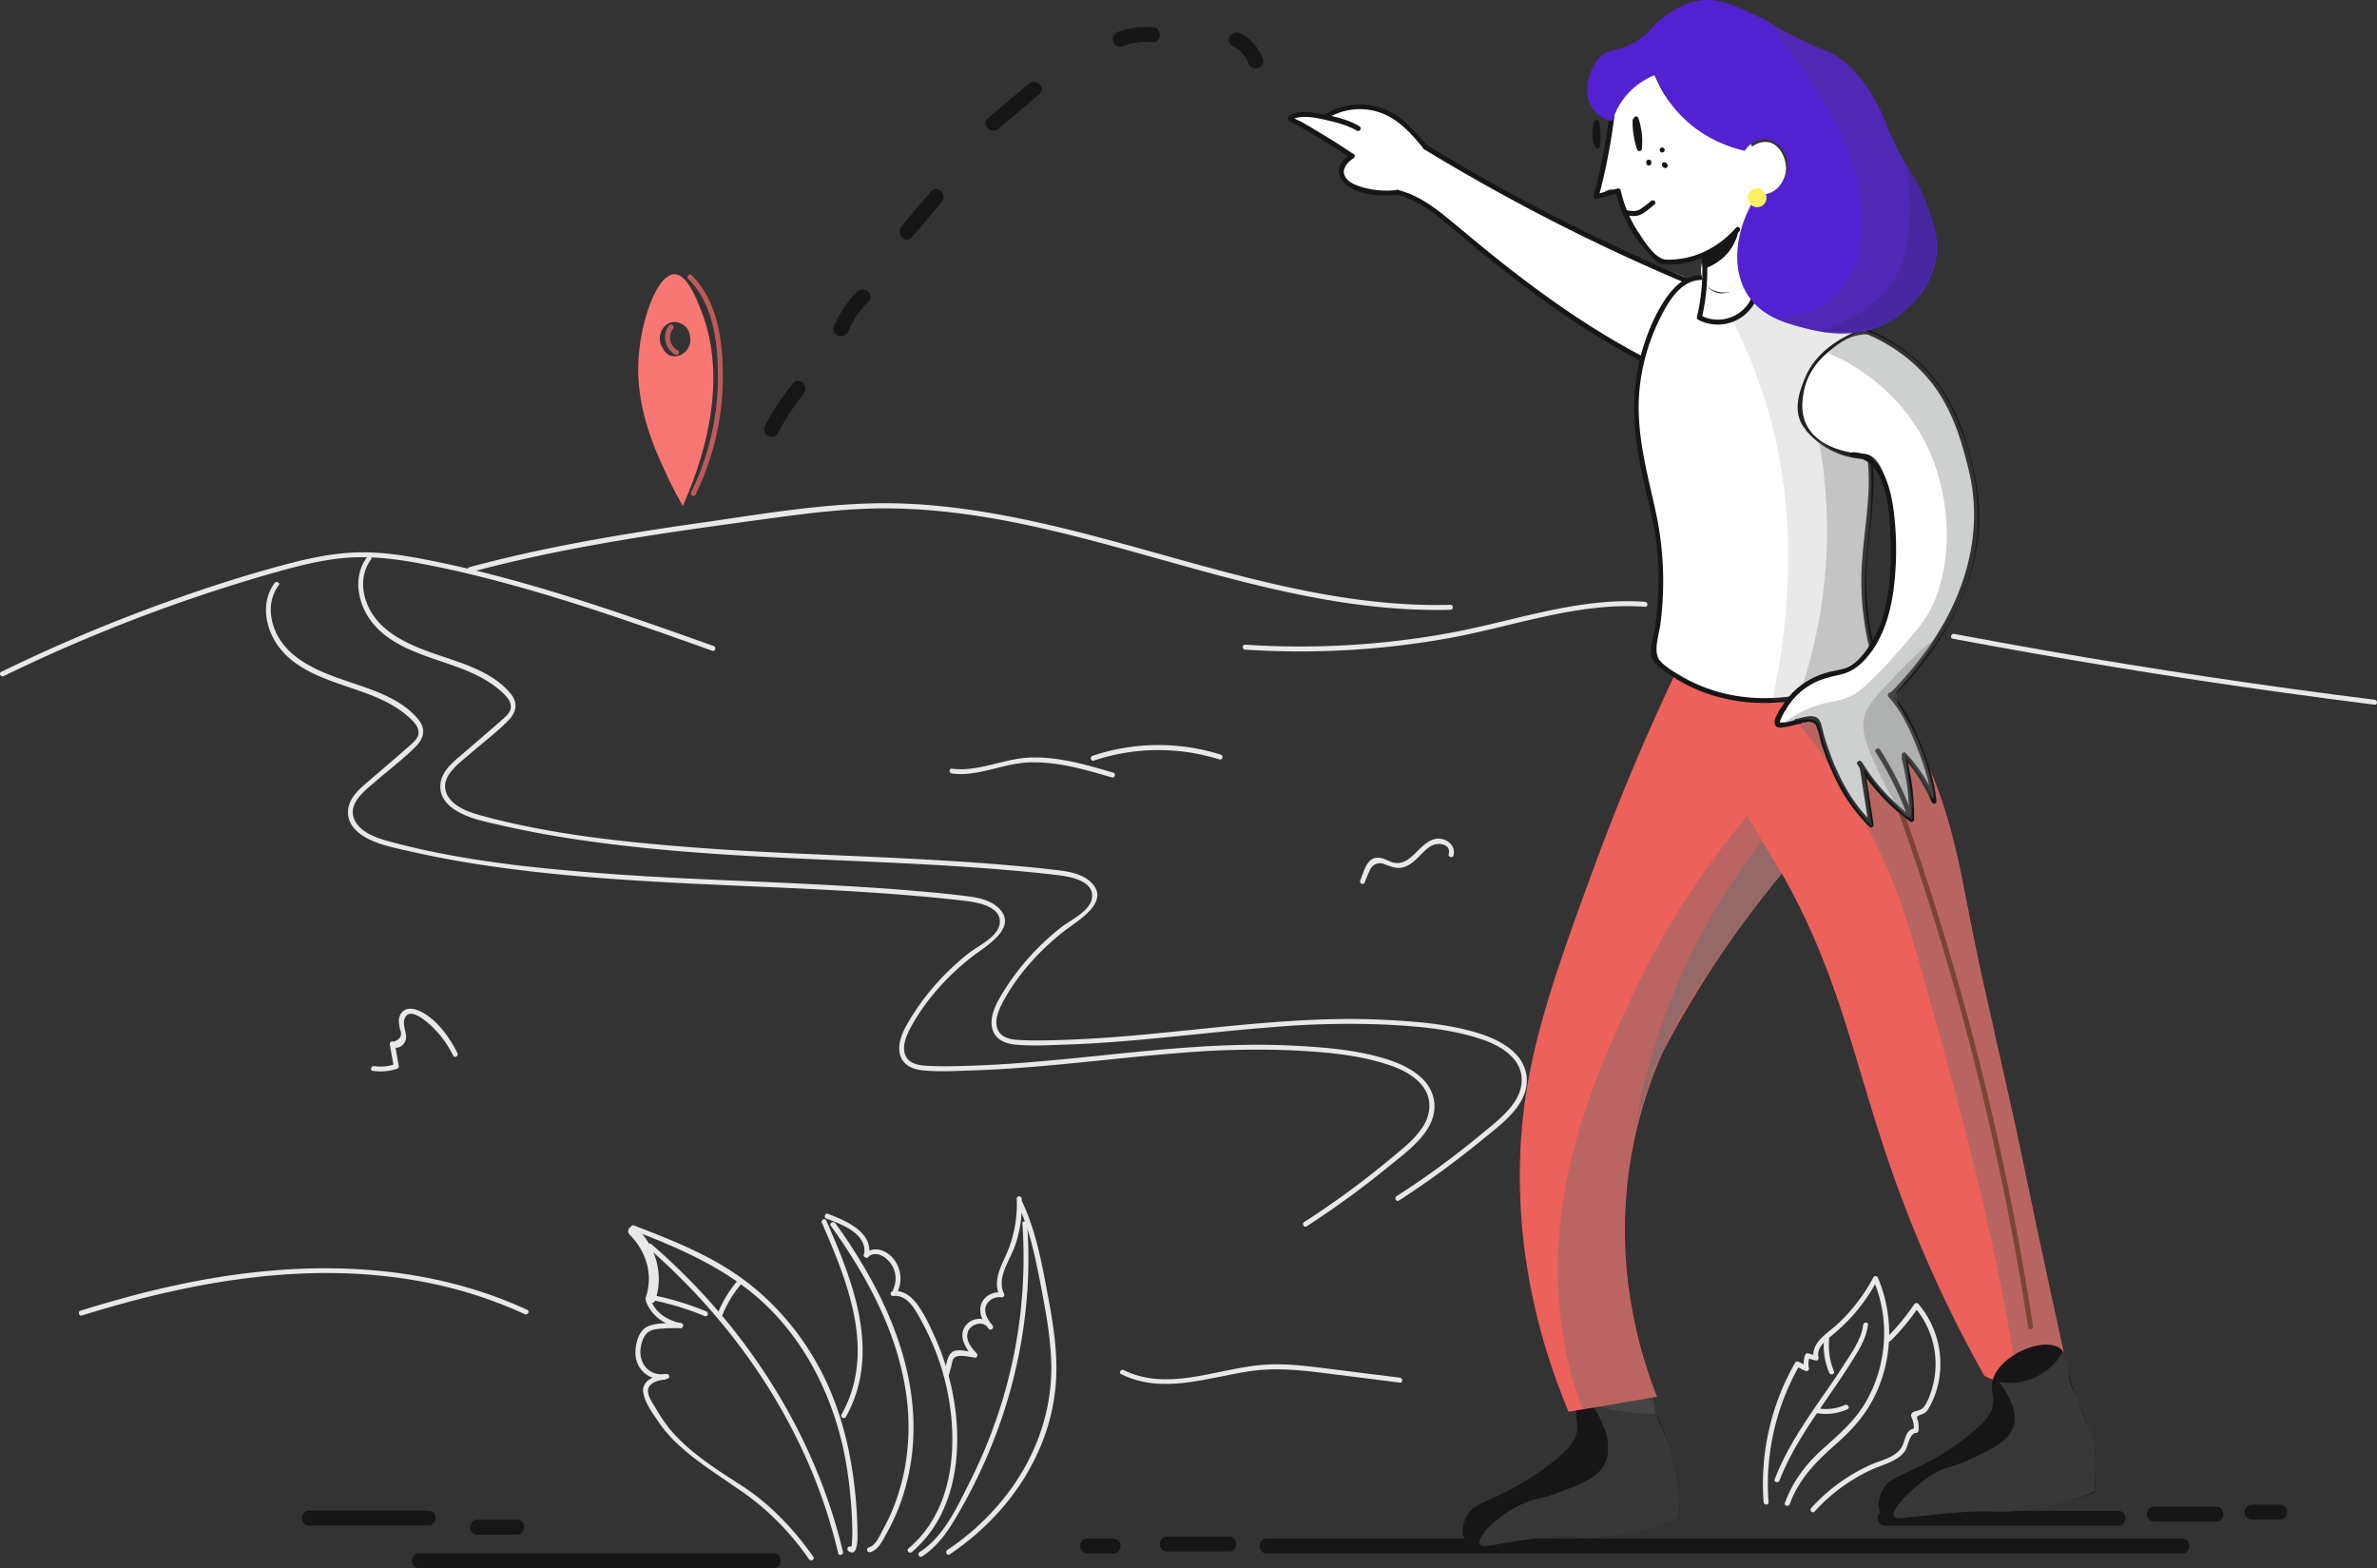 <svg xmlns="http://www.w3.org/2000/svg" viewBox="0 0 1437.34 948.19"><rect x="0" y="0" width="1437.34" height="948.19" fill="#333333" stroke="none"/><title>1</title><g id="Capa_2" data-name="Capa 2"><g id="Capa_1-2" data-name="Capa 1"><path d="M1131.62,406a269.19,269.19,0,0,1,21.2,31.3c24.3,41.6,30.4,77.2,38,116.2,9.7,49.8,22.1,98.9,32.4,148.6,10.1,48.8,18.8,88.7,24.6,115.1-.9,1.7-10.1,17.3-27.9,19a34.63,34.63,0,0,1-20.1-4.5,773.47,773.47,0,0,1-53.6-117.3c-27.4-76.2-33.6-132.1-80.4-205.6-8-12.6-15.2-22.6-20.1-29-18.2-23.7-15-57.6,6.7-77.1C1074.72,382.39,1110.22,383.59,1131.62,406Z" fill="#ec615b"/><path d="M1135.42,456.69a1714.11,1714.11,0,0,1,77.1,267.5c5.2,26,9.9,52.2,13.9,78.4.3,1.9,3.2,1.1,2.9-.8a1701.34,1701.34,0,0,0-64.5-270.8c-8.2-25.2-17.1-50.3-26.5-75.1-.7-1.8-3.6-1-2.9.8Z" fill="#842b08"/><path d="M1077.12,425a409.29,409.29,0,0,1,62.7,97c11.1,24.1,19.9,56.2,37.5,120.2,19.1,69.6,28.3,113.8,31,127.4,5.4,26.7,9.3,49.4,12.1,66.3a33.07,33.07,0,0,0,9.8-2.7,37.73,37.73,0,0,0,17.3-16.2c-1.1-5.5-2.8-13.6-4.9-23.5-3.9-18.5-6.5-30.6-9.4-43.9-2.6-11.9-6.2-28.9-10.6-49.8-2.3-11.4-4.4-20.6-5.8-26.9-2.7-11.8-4.4-17.9-7-30.4-1.6-7.5-2.3-11.5-3.3-16.5-3.9-20-5.7-24.3-10-43.7-5.3-24.2-9.5-49.8-13.7-67.8-.8-3.5-1.5-6.2-1.9-7.6-1.3-5.1-3.2-11.8-5.9-19.5-8.2-24.1-17.1-40-26.5-56.4-14.1-24.7-18.4-26.8-20.5-27.7C1107.92,395.09,1081.32,420.79,1077.12,425Z" fill="#6c6d6d" opacity="0.41" style="isolation:isolate"/><path d="M284.42,346c40.4-10.9,81.7-18.2,123.1-24.4,20.4-3,40.8-5.8,61.3-8.6,21-2.8,42.1-5.4,63.4-5.6,76.1-.6,148.5,26.6,221.3,44.8,40.4,10.1,81.7,17.6,123.5,16.5a1.5,1.5,0,0,0,0-3c-76.8,2-149.8-24.9-223.2-43.6-35.9-9.1-72.4-16.5-109.5-17.7-40.6-1.2-81.2,6.1-121.3,11.8-46.9,6.7-93.6,14.4-139.4,26.8-1.8.7-1,3.6.8,3Z" fill="#e8e8e8"/><path d="M752.92,392.79a508.27,508.27,0,0,0,121.3-6.6c39.9-7,79.4-22.3,120.5-19.3,1.9.1,1.9-2.9,0-3-40.1-2.9-78.6,11.5-117.5,18.7a503.06,503.06,0,0,1-124.3,7.2c-1.9-.1-1.9,2.9,0,3Z" fill="#e8e8e8"/><path d="M2.22,408.79a995.05,995.05,0,0,1,161.7-62c14-4,28.3-7.8,42.9-9.3,15.1-1.5,30.1.1,45,2.8,28.7,5.2,57,12.8,84.9,21.3,31.7,9.7,62.9,20.8,94,31.9,1.8.6,2.6-2.2.8-2.9-56.8-20.2-114-40.5-173.3-52.1-13.8-2.7-27.9-4.9-42-4.5-14.3.4-28.4,3.3-42.1,6.9-28.1,7.4-55.9,16.6-83.2,26.7q-46.05,17.1-90.1,38.6c-1.8.8-.3,3.4,1.4,2.6Z" fill="#e8e8e8"/><path d="M166,352.59c-8.7,11.9-5.5,28.2,3.1,39.2,10.3,13.2,27.4,18.8,42.7,24,9,3.1,18.1,6.2,26.2,11.1a56.22,56.22,0,0,1,11,8.4c2.3,2.4,4.5,4.9,4,8.6-.4,2.9-3.7,5.6-5.8,7.4-7.8,6.9-15.7,13.6-23.6,20.4-5.6,4.8-12.4,10.2-13.1,18.1-1.2,13.8,15.6,19.8,26.3,22.4a631.57,631.57,0,0,0,62.5,11.9c41.6,5.9,83.6,8.5,125.6,10.5,42.9,2,85.9,3.4,128.8,7.1,10.4.9,20.9,1.9,31.3,3.2,7.2.9,20.9,3.7,19.5,13.6-1.2,8.2-13,13.3-18.9,18a151.17,151.17,0,0,0-20.5,19.5,148.59,148.59,0,0,0-15.8,21.9c-3.4,5.8-6.9,13.1-5,20,1.8,6.3,7.8,8.7,13.7,9.3,10.1,1,20.6.3,30.7,0,42.4-1.4,84.5-7.5,126.7-10.7a543.13,543.13,0,0,1,63.8-1.5c19.7.9,40.6,2.4,59.4,8.5,7.6,2.4,15.6,6.1,20.9,12.3,6.5,7.6,6.1,17.4.8,25.6-5.1,7.9-13.1,13.9-20.3,19.9-8.5,7-17.2,13.8-26.1,20.3-8.3,6-16.7,11.8-25.3,17.3-1.6,1-.1,3.6,1.5,2.6a555.84,555.84,0,0,0,49.8-36.3c11.6-9.5,29.8-22.1,27.3-39.5-2-13.5-15.5-20.9-27.2-24.8-18.1-6-38.3-7.6-57.1-8.6-42.8-2.3-85.5,2.7-128,7-21.1,2.1-42.2,4.1-63.4,4.9-10.4.4-21,.8-31.4.2-5.1-.3-10.8-1.4-12.8-6.8-1.8-5,.6-10.9,2.9-15.4,8.9-16.9,22.4-31.8,37.3-43.5,8-6.3,29.4-18,15.8-30.2-4.5-4-11-5.6-16.9-6.4-10.6-1.4-21.3-2.4-31.9-3.3-21.2-1.9-42.5-3.1-63.8-4.2-43.2-2.2-86.5-3.4-129.7-6.8-42.3-3.3-85.5-8-126.6-19.3-7.1-2-16.4-5.3-19.9-12.5-4.9-10.2,6.6-18.3,13.3-24.1,7.8-6.8,16.4-13.2,23.7-20.6,4.8-4.9,6.1-10.4,1.7-16-10.7-13.3-28.9-18.5-44.4-23.8-17.2-5.9-36.9-13.8-43.3-32.6-2.9-8.5-2.4-17.6,3-25,1.2-1.4-1.4-2.9-2.5-1.3Z" fill="#e8e8e8"/><path d="M221.82,337c-8.7,11.9-5.5,28.2,3.1,39.2,10.3,13.2,27.4,18.8,42.7,24,9,3.1,18.1,6.2,26.2,11.1a56.22,56.22,0,0,1,11,8.4c2.3,2.4,4.5,4.9,4,8.6-.4,2.9-3.7,5.6-5.8,7.4-7.8,6.9-15.7,13.6-23.6,20.4-5.6,4.8-12.4,10.2-13.1,18.1-1.2,13.8,15.6,19.8,26.3,22.4a631.57,631.57,0,0,0,62.5,11.9c41.6,5.9,83.6,8.5,125.6,10.5,42.9,2,85.9,3.4,128.8,7.1,10.4.9,20.9,1.9,31.3,3.2,7.2.9,20.9,3.7,19.5,13.6-1.2,8.2-13,13.3-18.9,18a151.17,151.17,0,0,0-20.5,19.5,148.59,148.59,0,0,0-15.8,21.9c-3.4,5.8-6.9,13.1-5,20,1.8,6.3,7.8,8.7,13.7,9.3,10.1,1,20.6.3,30.7,0,42.4-1.4,84.5-7.5,126.7-10.7a543.13,543.13,0,0,1,63.8-1.5c19.7.9,40.6,2.4,59.4,8.5,7.6,2.4,15.6,6.1,20.9,12.3,6.5,7.6,6.1,17.4.8,25.6-5.1,7.9-13.1,13.9-20.3,19.9-8.5,7-17.2,13.8-26.1,20.3-8.3,6-16.7,11.8-25.3,17.3-1.6,1-.1,3.6,1.5,2.6a555.84,555.84,0,0,0,49.8-36.3c11.6-9.5,29.8-22.1,27.3-39.5-2-13.5-15.5-20.9-27.2-24.8-18.1-6-38.3-7.6-57.1-8.6-42.8-2.3-85.5,2.7-128,7-21.1,2.1-42.2,4.1-63.4,4.9-10.4.4-21,.8-31.4.2-5.1-.3-10.8-1.4-12.8-6.8-1.8-5,.6-10.9,2.9-15.4,8.9-16.9,22.4-31.8,37.3-43.5,8-6.3,29.4-18,15.8-30.2-4.5-4-11-5.6-16.9-6.4-10.6-1.4-21.3-2.4-31.9-3.3-21.2-1.9-42.5-3.1-63.8-4.2-43.2-2.2-86.5-3.4-129.7-6.8-42.3-3.3-85.5-8-126.6-19.3-7.1-2-16.4-5.3-19.9-12.5-4.9-10.2,6.6-18.3,13.3-24.1,7.8-6.8,16.4-13.2,23.7-20.6,4.8-4.9,6.1-10.4,1.7-16-10.7-13.3-28.9-18.5-44.4-23.8-17.2-5.9-36.9-13.8-43.3-32.6-2.9-8.5-2.4-17.6,3-25,1.3-1.3-1.3-2.8-2.5-1.3Z" fill="#e8e8e8"/><path d="M49.52,795.39c68.1-21.2,140.9-34.1,211.6-19.3a264.41,264.41,0,0,1,56.2,18.5c1.7.8,3.3-1.8,1.5-2.6-65.1-30.1-139-30.2-208.2-15.8-20.9,4.3-41.6,10-62,16.3-1.7.6-.9,3.5.9,2.9Z" fill="#e8e8e8"/><path d="M575.62,467.69c15.9,2.1,30.9-6.2,46.7-6.7,17.1-.6,33.9,4.3,50.1,9.1a1.51,1.51,0,0,0,.8-2.9c-15.9-4.7-32.3-9.5-49-9.2-16.4.2-32.1,8.9-48.5,6.8-2-.4-2,2.6-.1,2.9Z" fill="#e8e8e8"/><path d="M661.42,459.89a123.34,123.34,0,0,1,76-.7c1.8.6,2.6-2.3.8-2.9a125.48,125.48,0,0,0-77.6.7c-1.8.6-1,3.5.8,2.9Z" fill="#e8e8e8"/><path d="M225.52,647.49a31.34,31.34,0,0,0,14.6-1.3,1.47,1.47,0,0,0,1-1.8l-2.4-13.5c-.7.6-1.5,1.1-2.2,1.7,2.6,1.8,5.8.9,7.7-1.6,3.4-4.4-.9-9.4.2-14.1,2.4-10.2,15.3,2.2,18.4,5.4a61.49,61.49,0,0,1,11.2,16c.9,1.7,3.4.2,2.6-1.5-4.8-9.7-13.1-21.4-23.6-25.8-3.3-1.4-7.4-1.8-10,1.1a7.51,7.51,0,0,0-1.8,5.2,17.33,17.33,0,0,0,.3,3.2,18.92,18.92,0,0,0,.5,2.3c1.3,3.3,0,5.7-4.1,7.1-1.2-.8-2.4.5-2.2,1.7l2.4,13.5c.3-.6.7-1.2,1-1.8a26.17,26.17,0,0,1-13,1.3c-1.7-.2-2.6,2.7-.6,2.9Z" fill="#e8e8e8"/><path d="M825.12,533.69c1.1-2.6,2.1-5.2,3.3-7.7a6.5,6.5,0,0,1,8.6-3.5c4.2,1.5,7.7,3.2,12.2,1.7,4.1-1.4,7.3-4.7,10.2-7.7,2.1-2.1,4.3-4.3,7-5.5,3.6-1.6,11.2-.6,9.6,5.4a1.5,1.5,0,0,0,2.9.8c1.3-5-2.6-9.2-7.5-10-6-1-10.8,3.9-14.7,7.8-4.2,4.2-8.6,8.3-15,6.3-2.7-.9-5.3-2.6-8.2-2.7-7.1-.3-8.8,8.6-11,13.7-.7,1.7,1.8,3.2,2.6,1.4Z" fill="#e8e8e8"/><path d="M1180.82,386.19q99.15,18.6,199.1,32.5c18.7,2.6,37.3,5,56,7.4,1.9.2,1.9-2.8,0-3q-99.45-12.45-198.1-29.6c-18.7-3.3-37.5-6.7-56.2-10.2-1.9-.3-2.7,2.5-.8,2.9Z" fill="#e8e8e8"/><path d="M678,830.89c24.9,12.3,51.9,2.1,77.5-1.8,15.1-2.3,30-.8,45,1.1,15.3,1.9,30.7,3.8,46,5.8,1.9.2,1.9-2.8,0-3l-43.1-5.4c-14.2-1.8-28.5-3.7-42.8-2.1-26.7,2.9-55.2,15.7-81.1,2.9-1.7-.9-3.3,1.7-1.5,2.5Z" fill="#e8e8e8"/><path d="M380.72,746.49c10.1,10.1,14.4,24.2,9.8,37.9-1.2,3.7,4.6,5.2,5.8,1.6,5.2-15.7.2-32.3-11.4-43.7-2.7-2.8-6.9,1.4-4.2,4.2Z" fill="#e8e8e8"/><path d="M402,831.09c-6.1.5-14.3,3.7-13,11.1,1.1,6.5,6.2,13.1,9.8,18.4a77.36,77.36,0,0,0,10.6,12.2c13.4,12.6,29.2,21.6,43.9,32.4a162.31,162.31,0,0,1,35.9,37.6c1.1,1.6,3.7.1,2.6-1.5-11.9-16.9-26.4-32.2-43.9-43.4-15.6-10-33.1-21.1-44.5-35.9a99.57,99.57,0,0,1-6.7-10.2c-1.8-3-4.3-6.4-4.8-9.9-.8-5.4,5.7-7.4,10.1-7.7,1.9-.3,2-3.3,0-3.1Z" fill="#e8e8e8"/><path d="M390.82,787.39c3.5,8.6,11.5,14,20.4,15.6,1.9.3,2.7-2.6.8-2.9-7.8-1.4-15.2-5.9-18.3-13.5-.7-1.8-3.6-1-2.9.8Z" fill="#e8e8e8"/><path d="M411.52,800.09c-6.1.1-15-.8-20.6,2.3-4.5,2.6-6.1,8.4-6.6,13.2-1.3,11.6,7.8,20.1,19.3,18,1.9-.3,1.1-3.2-.8-2.9-10.3,1.9-17.1-6.6-15.3-16.4.9-4.7,2.6-9.2,7.7-10.3s11-.9,16.3-1c1.9.1,1.9-2.9,0-2.9Z" fill="#e8e8e8"/><path d="M382.52,743.79c31.1,12,61.6,25.2,85,49.7,21.6,22.7,35.5,51.5,42.3,82a238.93,238.93,0,0,1,4.4,29c.5,4.9.8,9.9,1,14.8.1,2.2.1,4.3.2,6.5,0,.5-.1,10-.8,9.5-1.6-1.1-3.1,1.5-1.5,2.6,5.5,3.7,5.4-7,5.4-9.3a265.72,265.72,0,0,0-1.8-29.6c-2.2-19.2-6.5-38.2-13.8-56.1-12.4-30.3-33.5-56.8-61.1-74.6-18.1-11.7-38.4-19.6-58.4-27.3-1.9-.8-2.7,2.1-.9,2.8Z" fill="#e8e8e8"/><path d="M391.82,754.39c43.7,38.1,79.4,85.8,100.9,139.8a320.22,320.22,0,0,1,14.1,44.9c.4,1.9,3.3,1.1,2.9-.8-13.2-55.5-41.2-106.8-78.9-149.5a385.2,385.2,0,0,0-36.9-36.5c-1.4-1.3-3.5.9-2.1,2.1Z" fill="#e8e8e8"/><path d="M393.42,785.89a169.94,169.94,0,0,1,32.8,9.9c1.8.7,2.6-2.2.8-2.9a172.08,172.08,0,0,0-32.8-9.9c-1.9-.4-2.7,2.5-.8,2.9Z" fill="#e8e8e8"/><path d="M436.82,795.19a67.24,67.24,0,0,1,11.8-19.3c1.3-1.4-.8-3.6-2.1-2.1a69.21,69.21,0,0,0-12.6,20.6c-.6,1.8,2.3,2.6,2.9.8Z" fill="#e8e8e8"/><path d="M540,783.59c8.3-.9,12.8,7.2,16.3,13.5a166.62,166.62,0,0,1,10,21.4,148.64,148.64,0,0,1,9.4,44.6c1.4,27-4.9,55.1-26.4,73.2-1.5,1.3.7,3.4,2.1,2.1,23.4-19.8,29.4-51.3,26.9-80.5A155.88,155.88,0,0,0,566,810c-3.3-7.6-7-15.7-12.1-22.3-3.5-4.4-8.1-7.7-13.9-7-1.9.1-1.9,3.1,0,2.9Z" fill="#e8e8e8"/><path d="M497,739.39c15.7,36,32.9,78.2,11.9,115.8a1.5,1.5,0,0,0,2.6,1.5c21.6-38.7,4.3-81.8-11.9-118.8-.8-1.7-3.4-.2-2.6,1.5Z" fill="#e8e8e8"/><path d="M499.72,736.79c9.1,3.4,25.1,9.2,22.8,21.8-.3,1.9,2.5,2.7,2.9.8,2.7-14.6-14-21.3-24.8-25.5-1.9-.6-2.7,2.3-.9,2.9Z" fill="#e8e8e8"/><path d="M524.82,760c5.1-4.3,11.7.3,14.5,5a15.72,15.72,0,0,1,.8,14.6c-.8,1.8,1.8,3.3,2.6,1.5a19,19,0,0,0-2.7-20.3c-4.3-5.1-11.7-7.5-17.3-2.9-1.5,1.2.7,3.3,2.1,2.1Z" fill="#e8e8e8"/><path d="M502.42,741.19c20.5,28.6,38.1,60.4,44.5,95.4a140.41,140.41,0,0,1,.1,51.7,130.12,130.12,0,0,1-7,23.8,105.91,105.91,0,0,1-5.6,11.8c-2,3.6-4.7,10.6-9,11.7a1.5,1.5,0,0,0,.8,2.9c5.1-1.3,7.6-7.4,10-11.6a116.63,116.63,0,0,0,8.5-18.7,132.71,132.71,0,0,0,7.6-40.9c.9-29-7.4-57.3-20.1-83.2a312.57,312.57,0,0,0-27.2-44.6c-1.2-1.4-3.8.1-2.6,1.7Z" fill="#e8e8e8"/><path d="M573.62,831.79c.5-1.7,1-3.5,1.5-5.2.3-1.1.8-4.3,1.5-5.2,2.3-3,9.7-.9,12.9-.5,1.4.1,1.9-1.7,1.1-2.6-3.3-3.4-7.1-8.1-5.3-13.1,1.7-4.8,9.4-7,12.4-2l2.4-1.8c-2.2-2.7-4.6-6.2-4.3-9.9.4-4.7,5.1-7.7,9.6-7.1a1.53,1.53,0,0,0,1.7-2.2c-4.7-9.6,3.6-20.2,6.7-29.1a75.6,75.6,0,0,0,4-28.3c-.1-1.9-3.1-1.9-3,0a75.69,75.69,0,0,1-7.1,35.4c-3.5,7.5-7.1,15.4-3.2,23.5.6-.7,1.1-1.5,1.7-2.2-5.1-.7-10.6,1.5-12.7,6.6-2.3,5.6.9,11.2,4.4,15.4,1.1,1.3,3.2-.4,2.4-1.8-3.2-5.4-11.3-5.5-15.5-1.2-6.2,6.4-1.2,14.8,3.8,19.9.4-.9.7-1.7,1.1-2.6-3.6-.4-11.2-2.8-14.3,0s-3.6,9.6-4.6,13.2a1.46,1.46,0,1,0,2.8.8Z" fill="#e8e8e8"/><path d="M615.32,727.89c7.1,14.9,10.4,31,13.6,47.1,3.3,17.2,6.7,34.5,6.8,52.1,0,27.8-10,54.5-26.8,76.4a152.1,152.1,0,0,1-36.1,33.7c-1.6,1.1-.1,3.7,1.5,2.6,23.8-16,43.5-38.2,54.7-64.8a122.16,122.16,0,0,0,9.5-39.5c1.2-17.7-1.7-35.4-5-52.8-3.6-19.2-7.1-38.5-15.5-56.3a1.54,1.54,0,0,0-2.7,1.5Z" fill="#e8e8e8"/><path d="M618.22,739.89a297.48,297.48,0,0,1-11.5,104.9,307,307,0,0,1-19.9,50.4c-7.6,15.1-16,34-30.8,43.3-1.6,1-.1,3.6,1.5,2.6,11-7,17.6-18.3,23.9-29.4A312.5,312.5,0,0,0,600,873a303.08,303.08,0,0,0,20.5-83.9,288.64,288.64,0,0,0,.6-49.2c-.1-1.9-3.1-1.9-2.9,0Z" fill="#e8e8e8"/><path d="M1143.32,810.69a138.5,138.5,0,0,0,16.9-20.5l-2.4.3a52.86,52.86,0,0,1,11.8,43.4,57,57,0,0,1-2.7,9.8,27.34,27.34,0,0,1-3,6.2c-1.3,2-2.3,2.3-4.5,3.1-1.5.5-2.9.4-3.7,2.1-.3.6,0,.9,0,1.5a16.13,16.13,0,0,1,1.5,5.3,11.45,11.45,0,0,1-.1,3.2l1.5-1.5c-6.7.3-6.1,6.9-8.7,11.4-3.6,6.2-12.5,7.9-18.6,10.6a108.8,108.8,0,0,0-36.1,26.2c-1.3,1.4.8,3.6,2.1,2.1a106.62,106.62,0,0,1,34-25.1c5.3-2.4,11.2-3.9,16.1-7.2a15.61,15.61,0,0,0,4.4-4.1c2-2.8,2.7-10.9,6.8-11.1a1.54,1.54,0,0,0,1.5-1.5,21.8,21.8,0,0,0-.2-5.1c-.5-2.5-1.7-3.1.8-4.1,2.7-1.1,3.7-1.1,5.3-3.8a52.05,52.05,0,0,0,7-21.3,56,56,0,0,0-13.1-42.3,1.57,1.57,0,0,0-2.4.3,136.66,136.66,0,0,1-16.4,19.9c-1.2,1.5.9,3.6,2.2,2.2Z" fill="#e8e8e8"/><path d="M1069.42,908.29a144.88,144.88,0,0,1,18.7-82.7,16,16,0,0,1-2.1.5c1.9.9,3.7,1.9,5.6,2.8a1.53,1.53,0,0,0,2.2-1.7,13.26,13.26,0,0,1,.5-7.1c-.6.3-1.2.7-1.8,1l5.3,1.5a1.49,1.49,0,0,0,1.8-1.8c-1.4-5.9,4.3-10.2,8.3-13.5a116.48,116.48,0,0,0,10.9-10.2,109.19,109.19,0,0,0,16.5-23.3h-2.6c10.2,23.4,8.4,51.2-4.2,73.4-6.7,11.8-16.5,20.1-26.4,29-10.2,9.1-18.1,19.6-22.8,32.5-.7,1.8,2.2,2.6,2.9.8,5.7-15.6,16.4-26.2,28.6-36.9,9.9-8.7,18.2-18.3,23.7-30.4a86.37,86.37,0,0,0,.9-69.9,1.54,1.54,0,0,0-2.6,0,106.81,106.81,0,0,1-21.9,28.5c-6,5.5-16.3,11.2-14.1,20.8l1.8-1.8-5.3-1.5a1.51,1.51,0,0,0-1.8,1,16.8,16.8,0,0,0-.5,8.6c.7-.6,1.5-1.1,2.2-1.7-1.9-.9-3.7-1.9-5.6-2.8a1.6,1.6,0,0,0-2.1.5,147.49,147.49,0,0,0-19.1,84.2c.1,2.1,3.1,2.1,3,.2Z" fill="#e8e8e8"/><path d="M1126.62,801.09c-1,9.1-7.8,18-12.6,25.6s-10.1,14.9-15.2,22.3c-9.9,14.4-19.4,29-25.7,45.4-.7,1.8,2.2,2.6,2.9.8,6.8-17.7,17.5-33.3,28.2-48.8,5.1-7.4,10.2-14.8,15-22.4,4.3-7,9.4-14.5,10.3-22.9.4-1.9-2.6-1.9-2.9,0Z" fill="#e8e8e8"/><path d="M1103,809.29a42,42,0,0,0,3.1,20.7c.7,1.8,3.6,1,2.9-.8a41,41,0,0,1-2.9-19.9c.1-1.9-2.9-1.9-3.1,0Z" fill="#e8e8e8"/><path d="M1098.92,854.49a31.7,31.7,0,0,0,18.2-2.4c1.8-.8.2-3.4-1.5-2.6a27.68,27.68,0,0,1-15.8,2.1c-1.9-.2-2.8,2.6-.9,2.9Z" fill="#e8e8e8"/><path d="M766,939.29h553.5c5.8,0,5.8-9,0-9H766c-5.8,0-5.8,9,0,9Z" fill="#161616"/><path d="M705.72,938.09h37.4c5.8,0,5.8-9,0-9h-37.4c-5.8,0-5.8,9,0,9Z" fill="#161616"/><path d="M657.52,939.29h15.7c5.8,0,5.8-9,0-9h-15.7c-5.8,0-5.8,9,0,9Z" fill="#161616"/><path d="M1139.82,922.49h141.1c5.8,0,5.8-9,0-9h-141.1c-5.8,0-5.8,9,0,9Z" fill="#161616"/><path d="M1302.62,920H1340c5.8,0,5.8-9,0-9h-37.4c-5.8,0-5.8,9,0,9Z" fill="#161616"/><path d="M1361.72,918.79h16.9c5.8,0,5.8-9,0-9h-16.9c-5.8,0-5.8,9,0,9Z" fill="#161616"/><path d="M253.52,948.19h214.2c5.8,0,5.8-9,0-9H253.52c-5.8,0-5.8,9,0,9Z" fill="#161616"/><path d="M187,922.39h72c5.8,0,5.8-9,0-9H187c-5.8,0-5.8,9,0,9Z" fill="#161616"/><path d="M288.62,927.89h24c5.8,0,5.8-9,0-9h-24c-5.8,0-5.8,9,0,9Z" fill="#161616"/><path d="M470.42,261.89a142.06,142.06,0,0,1,15.5-23.7c3.6-4.5-2.7-10.9-6.4-6.4a154.45,154.45,0,0,0-16.9,25.5c-2.7,5.1,5.1,9.7,7.8,4.6Z" fill="#161616"/><path d="M513,200.19a50,50,0,0,1,12.1-17.6c4.2-4-2.1-10.3-6.4-6.4a58.46,58.46,0,0,0-14.5,21.5c-2,5.5,6.7,7.8,8.8,2.5Z" fill="#161616"/><path d="M551.42,143.39l18-21.3c3.7-4.4-2.6-10.8-6.4-6.4L545,137c-3.6,4.5,2.7,10.9,6.4,6.4Z" fill="#161616"/><path d="M603.72,77.89c8.3-7,16.5-14,24.8-20.9,4.4-3.7-2-10.1-6.4-6.4-8.3,7-16.5,14-24.8,20.9-4.4,3.8,2,10.1,6.4,6.4Z" fill="#161616"/><path d="M678.42,28a43.81,43.81,0,0,1,18.6-2.6c5.8.4,5.8-8.6,0-9a51.72,51.72,0,0,0-21,2.9c-5.4,1.9-3.1,10.6,2.4,8.7Z" fill="#161616"/><path d="M745.42,28a17.84,17.84,0,0,1,9.5,10.3c1.9,5.5,10.6,3.1,8.7-2.4A26.74,26.74,0,0,0,750,20.19a4.74,4.74,0,0,0-6.2,1.6c-1.2,2-.6,5.2,1.6,6.2Z" fill="#161616"/><path d="M424.22,188.39c-2.7-7-8.8-22.8-16.5-22.6-10.7.2-21.5,30.4-21.8,56.6-.3,27.7,11.3,52.3,18.3,67,3.3,7,6.4,12.6,8.7,16.5C426.52,275.19,440,229.49,424.22,188.39Zm-9.8,24.3c-3.3,3-8.1,4-11.5.8a8.32,8.32,0,0,1-1.9-2.6,10.63,10.63,0,0,1,1.4-14.1,8.18,8.18,0,0,1,10-.8,8.45,8.45,0,0,1,3.6,3.4,10,10,0,0,1,1,2.9A10.32,10.32,0,0,1,414.42,212.69Z" fill="#f87774"/><path d="M416.12,168.59c15.7,15.4,18.2,40.3,18,61.2a159.87,159.87,0,0,1-16.2,67.9c-.8,1.7,1.7,3.2,2.6,1.5a162.47,162.47,0,0,0,16.6-71.2c0-21.2-3-45.9-18.9-61.6-1.3-1.3-3.5.8-2.1,2.2Z" fill="#bc5b5b"/><path d="M404.52,196.89a11.89,11.89,0,0,0,3.8,17.5,1.5,1.5,0,0,0,1.5-2.6c-5-2.8-6.1-8.7-2.7-13.3,1.1-1.6-1.5-3.1-2.6-1.6Z" fill="#bc5b5b"/><path d="M953.52,850.39c-1.9,6.9,2.1,9.6-.5,17.5-1.1,3.2-3.4,7.9-15.9,17.5a163,163,0,0,1-24.2,15.4c-16.1,8.4-22.5,9-26.2,16.4-.5,1-4.2,8.5-1,13.4,4.4,6.7,17.8,1.6,45.8-.5,24.5-1.8,26.5,1.1,45.2-1.5a165.35,165.35,0,0,0,38.6-10.3c.7-18.9-2.2-32.8-5.1-42.2-4.3-13.8-8.2-16.8-11.8-33.4-1.4-6.5-1.5-9.2-4.1-11.3C985,824,957.82,834.79,953.52,850.39Z" fill="#161616"/><path d="M963.72,851c1.6,2.4,13.6,20.5,6.5,34.3-4.3,8.3-14,12-28.2,17.3-11.4,4.3-12.9,2.9-21,6.5-15.1,6.8-28.4,20.2-26.2,24.5,2,4,15.5-3,46.3-4.1,13.5-.5,15.3.6,25.8,0a151.64,151.64,0,0,0,48.2-11.3,114.08,114.08,0,0,0-1.3-25.8c-1.2-7-2.8-16.2-7.4-25.8a71,71,0,0,1-4.7-11.6,87.65,87.65,0,0,1-2.4-10.5C987.42,846.59,975.52,848.79,963.72,851Z" fill="#6c6d6d" opacity="0.38" style="isolation:isolate"/><path d="M965.22,850.09a142.59,142.59,0,0,0,28.6,4.6c2.5.1,5,.2,7.4.2-.8-3.5-1.7-7-2.5-10.5C987.62,846.29,976.42,848.19,965.22,850.09Z" fill="#6c6d6d" opacity="0.26" style="isolation:isolate"/><path d="M1099.22,490.89c-2.7,18.7-15.8,27.9-41.8,62.7a608.84,608.84,0,0,0-52.1,82.8,269.73,269.73,0,0,0-20.5,72.8c-8,60.4,6.9,109.4,17.1,135.3-17.8,3-35.6,6.1-53.4,9.1-14.4-34.4-29.3-82.9-29.5-141.5-.2-62,15.8-108.9,45.3-188.9a1401.4,1401.4,0,0,1,60.9-141C1092.42,433.09,1102.52,468.19,1099.22,490.89Z" fill="#ec615b"/><path d="M1205,834.39c-1.9,6.9,2.1,9.6-.5,17.5-1.1,3.2-3.4,7.9-15.9,17.5a163,163,0,0,1-24.2,15.4c-16.1,8.4-22.5,9-26.2,16.4-.5,1-4.2,8.5-1,13.4,4.4,6.7,17.8,1.6,45.8-.5,24.5-1.8,26.5,1.1,45.2-1.5a165.35,165.35,0,0,0,38.6-10.3c.7-18.9-2.2-32.8-5.1-42.2-4.3-13.8-8.2-16.8-11.8-33.4-1.4-6.5-1.5-9.2-4.1-11.3C1236.52,808,1209.32,818.79,1205,834.39Z" fill="#161616"/><path d="M1208.52,835.49c1.7,2,13.2,16.1,8.7,27.9-3.3,8.6-14.2,13.5-26.9,19.3-11.1,5.1-12.7,3.8-20.5,8-6.9,3.7-27.6,20.9-24.4,26.3,1,1.8,3.8.9,21.2-.9,11.2-1.1,19.4-2,29.2-2.2,10-.2,10.4.5,19.1,0a152.39,152.39,0,0,0,20.9-2.5,144.79,144.79,0,0,0,30.8-9.5c.9-20.8-1.8-32.7-4.3-39.7-5.4-15-6.5-17.2-6.5-17.2-2.2-4.7-4-7.7-4.9-12.9-.3-2-.5-3.9-1.2-7.4a51,51,0,0,0-2.2-7.7,36.91,36.91,0,0,1-16.6,15.7A36.4,36.4,0,0,1,1208.52,835.49Z" fill="#6c6d6d" opacity="0.38" style="isolation:isolate"/><path d="M1056.62,493.19a508.36,508.36,0,0,0-73.5,117.4c-20.5,45.6-54.5,121.5-35.6,209.3a249.22,249.22,0,0,0,9.2,31.9l45.1-7.5a256.59,256.59,0,0,1-13.3-42.2,269.21,269.21,0,0,1-2.7-100.6,244.56,244.56,0,0,1,28.6-82.2c2.6-5,9-16.6,22.5-36.6,9.7-14.4,23.1-33.1,40.5-54.3C1070.42,516.59,1063.52,504.89,1056.62,493.19Z" fill="#6c6d6d" opacity="0.39" style="isolation:isolate"/><path d="M1065.42,508.69A387.42,387.42,0,0,0,988,685.79a277.88,277.88,0,0,1,18-51.7c8.5-18.3,16.7-30.8,27.6-47.3a675,675,0,0,1,43.7-58.5C1073.42,521.69,1069.42,515.19,1065.42,508.69Z" fill="#6c6d6d" opacity="0.48" style="isolation:isolate"/><path d="M817,94.59c-.7.4-5.4,2.8-5.9,7.3-.5,3.9,2.4,6.9,4.1,8.7,9,9.3,26.7,7,30.6,6.4a89.5,89.5,0,0,1,12.8,5,96.53,96.53,0,0,1,28.8,21.5c11.3,11.7,27.8,23,60.8,45.7,10,6.9,24.9,16.7,43.9,27.4a37.57,37.57,0,0,0,15.5-3.2c2.4-1.1,18.3-8.3,19.6-23.8,1.1-12.2-7.7-21-9.1-22.4-15.6-6.2-28.5-11.8-37.9-16-60.1-26.7-96.4-49.2-104.6-54.4-6-3.8-10.9-7-14.2-9.1a45.81,45.81,0,0,0-18.3-17.8c-2-1-17-8.6-33.8-3.2a37.24,37.24,0,0,0-7.3,3.2c-8.8-1.1-19.5-1.9-20.1.5-.4,1.6,3.8,3.9,9.6,7.3C797.63,81.39,806.43,86.89,817,94.59Z" fill="#fff"/><path d="M844.91,114.87a53.68,53.68,0,0,1-21-1.63c-3.19-1-6.66-2.11-9-4.51-4.92-5-1-10,3.47-13.06,1.54-1,.1-3.55-1.45-2.49-3.18,2.21-6.55,4.61-7.23,8.64-.67,3.84,1.35,7.48,4.34,9.88,7.91,6.53,21.21,7.1,30.86,6,1.83-.19,1.83-3.07,0-2.88Z" fill="#161616"/><path d="M818.33,93.06c-6-4-11.93-7.82-18-11.47-2.77-1.72-5.54-3.35-8.3-5-1.71-1-3.41-1.93-5.12-2.94-1.06-.61-4.79-1.93-5-2.85-.22.61-.53,1.12-.75,1.73,5-3.55,15.66-1.12,21,.1,6.07,1.42,13,3.15,18.32,6.39a1.54,1.54,0,0,0,1.6-2.63c-6.5-4-15.34-6.09-22.79-7.51-5.54-1-14.81-2.44-19.71,1a1.63,1.63,0,0,0-.74,1.73c.64,2,3.09,2.74,4.79,3.75,3.73,2,7.35,4.16,11,6.29,7.56,4.47,14.91,9.13,22.15,14,1.71,1.12,3.3-1.52,1.6-2.63Z" fill="#161616"/><path d="M802.42,71.74a37.33,37.33,0,0,1,33.9-3c10.33,4.27,17.75,12.83,24.57,21.19,1.21,1.45,3.31-.59,2.11-2-7.62-9.24-16-18.67-27.88-22.75A40.16,40.16,0,0,0,801,69.31c-1.71.88-.2,3.4,1.4,2.43Z" fill="#161616"/><path d="M861.13,90.24a1207.37,1207.37,0,0,0,158,80.85c1.83.71,2.64-2.24.81-3A1203.8,1203.8,0,0,1,862.65,87.59a1.53,1.53,0,0,0-1.52,2.65Z" fill="#161616"/><path d="M844.52,117.69c14.4,3.6,25.5,13.5,36.6,22.8,11.4,9.5,22.9,18.9,34.7,28,24,18.5,49.2,35.6,76.1,49.7,1.7.9,3.2-1.7,1.5-2.6-27.6-14.5-53.4-32.1-78.1-51.2-12.3-9.5-24.2-19.4-36.1-29.3-10.2-8.5-20.8-17-33.9-20.2a1.46,1.46,0,1,0-.8,2.8Z" fill="#161616"/><path d="M1028.52,166.49a31.88,31.88,0,0,0-9.6,3.8c-6.6,4.1-10,9.7-12.5,14.4-11.3,21.2-14.4,37.4-14.4,37.4-4.2,22-1.7,39.8,0,51.3,3,20.3,6.2,18.9,9.6,41.2a231.87,231.87,0,0,1,2.4,46.5,243.21,243.21,0,0,1-4.3,35,82.14,82.14,0,0,0,10.6,10.1c25,19.7,55.2,18.2,64.8,17.7a114.24,114.24,0,0,0,57.1-19.2c1-1.4,1.9-2.9,2.9-4.3a123,123,0,0,1-5.8-19.7c-4.1-20.1-1.8-34.1,0-58,.8-11,1.8-27.2,1.9-47.5H1124c-1.8.1-18.1.4-28.3-12.5-8.8-11.1-6.7-24.1-6.2-26.9,2.5-15.7,15.7-28.8,33.6-34.1-7.5-4-15.6-8.8-24-14.4a278,278,0,0,1-24.9-18.7c-8.1,2-14.7,3.9-19.2,5.3-9.5,2.9-13.1,4.4-17.3,2.9C1032.52,175.09,1029.82,170,1028.52,166.49Z" fill="#fff"/><path d="M1030,166.29c-10.1-.5-17.7,6.7-23,14.6-6.9,10.2-11.6,22.2-14.8,34-7,26.2-3.9,51.8,2.1,77.8,3.2,13.6,6.6,27.2,8,41.2a194.51,194.51,0,0,1-1.5,45.1c-.7,5.3-3,11.6-2.5,16.9.5,4.7,5.4,7.7,8.9,10.3a95.37,95.37,0,0,0,32.5,15.4c28.1,7.4,57.6,2.3,83.8-9.2,1.8-.8.2-3.4-1.5-2.6-22.9,10-48.6,15.2-73.5,10.7a96,96,0,0,1-31.6-11.5c-4.3-2.5-9.5-5.5-12.9-9.2-4.7-5.2-.9-15.7,0-22.2a198.92,198.92,0,0,0-3.5-71.3c-5.4-24.2-11.8-47.9-8.9-72.9a123.83,123.83,0,0,1,11.5-39.5c5.1-10.6,13.1-25.3,26.8-24.6a1.5,1.5,0,1,0,.1-3Z" fill="#161616"/><path d="M1098.42,189.29c7.8,4.1,15.5,8.5,23.2,13a1.5,1.5,0,0,0,1.5-2.6c-7.6-4.5-15.3-8.8-23.2-13-1.7-.9-3.2,1.7-1.5,2.6Z" fill="#161616"/><path d="M1123.82,199.69c-13.7,5.9-24.3,13.1-31.2,26.7-5.4,10.8-9.5,25,.4,34.6,1.4,1.3,3.5-.8,2.1-2.1-10.2-9.8-3.5-25.2,2.5-35.4,6.3-10.7,16.6-16.4,27.7-21.2,1.8-.8.2-3.4-1.5-2.6Z" fill="#161616"/><path d="M1129.32,277.69c2.4,21.4-2.2,42.4-3.5,63.7a171.43,171.43,0,0,0,7.2,60c.6,1.8,3.5,1.1,2.9-.8a170.53,170.53,0,0,1-7-61.1c1.4-20.6,5.6-41.1,3.3-61.8-.1-1.9-3.1-1.9-2.9,0Z" fill="#161616"/><path d="M1133.22,400.59a35.85,35.85,0,0,1-11,9.5c-1.7.9-.2,3.5,1.5,2.6a39.76,39.76,0,0,0,12.1-10.6c1.2-1.6-1.5-3.1-2.6-1.5Z" fill="#161616"/><path d="M1092.32,260.49a48.4,48.4,0,0,0,38.4,17.1,1.5,1.5,0,0,0,0-3,46,46,0,0,1-36.3-16.3c-1.3-1.4-3.4.7-2.1,2.2Z" fill="#161616"/><path d="M1047.82,194a309.52,309.52,0,0,1,29.7,92.1,336.9,336.9,0,0,1,3.6,58.8,389.16,389.16,0,0,1-9.5,78.5l10.7-.6a74.6,74.6,0,0,0,32.7-7.7,73.46,73.46,0,0,0,19-13.7,166.75,166.75,0,0,1-5.9-33.9c-1.4-19.9,1.6-30.8,3-59.4.7-14,.7-25.2.6-32.1a51.23,51.23,0,0,1-24.4-6.5c-5.4-3.1-14.3-8.3-17.2-18.4-1.8-6.3-.5-11.7.6-16,.6-2.4,4.9-18.6,20.8-27.3a41.74,41.74,0,0,1,14.3-4.8l-58.8-30.3a73,73,0,0,1-7.1,10.1A84.58,84.58,0,0,1,1047.82,194Z" fill="#6c6d6d" opacity="0.15" style="isolation:isolate"/><path d="M1099.72,265.49a303.56,303.56,0,0,1-12.1,155.9,80.11,80.11,0,0,0,48.3-19.2,129.65,129.65,0,0,1-6.4-23.4,141.87,141.87,0,0,1-1.9-24.9c-.1-21.6,2.9-28,3.8-49.5a249.21,249.21,0,0,0-.4-27.9,38.59,38.59,0,0,1-15.9-1.5A37,37,0,0,1,1099.72,265.49Z" fill="#6c6d6d" opacity="0.29" style="isolation:isolate"/><path d="M1127.62,202.19c-9.7.4-16.7,6.3-21.1,9.8-3.5,2.9-13.4,11.1-15.9,25.3-.7,4-2.2,12.5,2.3,20.6,6.9,12.2,22.8,15.1,27.1,15.9,6.4,1.2,7.1-.1,10.3,1.4,3.6,1.6,9.9,6.3,13.6,32.3,1.9,13.3,4.4,32.2-1.4,57.1-5.1,22-9.3,28.5-13.6,31.8a70.88,70.88,0,0,1-13.1,7.5c-7.9,3.6-9.6,2.8-16.9,6.1-5.6,2.5-12.1,5.3-17.3,11.7a36.43,36.43,0,0,0-7.5,16.4l22.5-3.3a100.76,100.76,0,0,1,4.7,9.4,92.07,92.07,0,0,1,5.6,17.3c1.6,7,7.2,18.2,24.3,36.5-2-12.5-4.1-25-6.1-37.4a73.3,73.3,0,0,0,9.8,16.4,75.89,75.89,0,0,0,20.1,17.8c-.9-12.5-1.9-25-2.8-37.4,5,7,10,14,15,21.1a113.3,113.3,0,0,0-24.8-58.1,99.16,99.16,0,0,0,11.2-9.8,104.25,104.25,0,0,0,15.9-21.1c10.4-17.5,18.5-31.1,22.9-51a136.51,136.51,0,0,0-4.2-70.7c-3.1-9.4-12.1-32.8-33.2-52C1141,202.89,1132.42,202,1127.62,202.19Z" fill="#fff"/><path d="M1126.32,201c17.7,7,33.4,18.5,44.4,34.1,10.3,14.7,15.5,31.7,19.7,49,9.1,37.2-1.6,74.2-22.8,105.2a220.62,220.62,0,0,1-24.3,29.4c-1.3,1.4.8,3.5,2.1,2.1,20-20.6,37.1-44.8,45.7-72.5a119.54,119.54,0,0,0,3-61.1c-3.8-17.4-9-35-18.6-50.1-11.5-18.1-28.7-31.1-48.5-39-1.7-.7-2.5,2.2-.7,2.9Z" fill="#161616"/><path d="M1120.12,276.6c20.8-.2,22.5,32.94,23,47.28.5,15.92.2,32.34-4.2,47.67a66,66,0,0,1-10.2,21.36c-2.6,3.56-5.8,7.32-9.7,9.59-3.3,2-6.9,2.48-10.7,3.27-12.2,2.57-23.1,9.39-29.8,19.88-1.6,2.57-7.4,9.79-4.8,13.15.8,1.09,2,1.09,3.3,1.09,3.9-.2,7.9-1.58,11.7-2.37,1.9-.4,1.1-3.27-.8-2.87-3.1.69-7.1,2.27-10.3,2.17-1.9-.09-1.6.3-.9-1.68a31.31,31.31,0,0,1,3.3-6.23,40.74,40.74,0,0,1,18.6-16.81c4.7-2.18,9.4-3.07,14.4-4.25,7.3-1.69,12.6-6.14,17.2-12,8.7-11.08,12.8-24.93,14.7-38.67a187.86,187.86,0,0,0,.2-48c-1.8-13.85-6.8-35.9-24.9-35.71-2,.2-2,3.17-.1,3.07Z" fill="#161616"/><path d="M1086.82,437.59a41.75,41.75,0,0,1,5.1-.9,6,6,0,0,1,6.1,1.5c.2.6.3,1.1.5,1.7,1.5,3,2,7,3,10.2a167.28,167.28,0,0,0,7.1,18.2,104.46,104.46,0,0,0,21.8,31.6c1.2,1.1,2.7,0,2.5-1.5l-5.4-34.8c-.3-1.9-3.2-1.1-2.9.8l5.4,34.8c.8-.5,1.7-1,2.5-1.5-11.7-11.2-19.6-25.4-25.3-40.4q-2.1-5.7-3.9-11.4c-1-3.2-1.4-7.1-2.9-10-2.7-5.1-9.9-2-14.3-1.2-2,.3-1.2,3.2.7,2.9Z" fill="#161616"/><path d="M1141.92,421.29c7.7,8.6,12.4,18.4,16.6,29,4.4,11.1,8.5,22.3,9.5,34.2,1-.1,2-.3,2.9-.4a93.59,93.59,0,0,0-18.5-28.7c-1.3-1.4-3.4.7-2.1,2.1a90.18,90.18,0,0,1,17.7,27.4c.6,1.4,3.1,1.5,2.9-.4-1.1-12.9-5.5-24.8-10.3-36.7-4.2-10.5-9.2-20.1-16.7-28.6-1.1-1.5-3.3.6-2,2.1Z" fill="#161616"/><path d="M1123.12,462.19a120,120,0,0,0,32,34.6c1,.7,2.2-.3,2.3-1.3a138.41,138.41,0,0,0-4.6-37.4,1.5,1.5,0,0,0-2.9.8,137,137,0,0,1,4.5,36.6c.8-.4,1.5-.9,2.3-1.3a114.87,114.87,0,0,1-30.9-33.5c-1.1-1.6-3.7-.1-2.7,1.5Z" fill="#161616"/><path d="M1134.22,454.79a202.44,202.44,0,0,1,18.7,37.2c.7,1.8,3.6,1,2.9-.8a201.36,201.36,0,0,0-19-38c-1.1-1.5-3.7,0-2.6,1.6Z" fill="#161616"/><path d="M1105.42,213.39c10.6,4.6,40.1,19.1,57.9,52.5,19.8,37.4,17.6,86.5-1.6,111.5-7.9,10.2-21.1,24.9-26.3,30.1-9.4,9.5-13.1,11.9-16.9,13.6-8.6,4-12.9,2.4-24.5,7.2-9.9,4.1-15.7,8.9-15.4,9.3s7.3-2.9,14.2-2.7c0,0,5.2.1,6.7,2.5a1.44,1.44,0,0,1,.2.3c.3.6.3,1.4,1.3,5.3.7,2.9,1.5,5.3,1.9,6.8a135.73,135.73,0,0,0,11.7,26.5,131.45,131.45,0,0,0,17.2,23.6c-1.6-11.7-3.1-23.4-4.7-35.2a108.17,108.17,0,0,0,29.1,31c-1.2-13-2.5-26-3.7-39.1a155.23,155.23,0,0,1,11.2,16.4c2.2,3.6,4,7.1,5.7,10.4a129.39,129.39,0,0,0-21.6-57.4c-.4-2.7-.8-5.3-1.1-8a198.7,198.7,0,0,0,15.7-18c7-9,20.3-26.3,27.7-49.4,13.9-43.1-.7-81.6-4.6-91.4-4.2-10.6-10.4-25.7-25.4-39.7a94.85,94.85,0,0,0-32.8-19.9,53.33,53.33,0,0,0-21.9,13.8Z" fill="#6c6d6d" opacity="0.33" style="isolation:isolate"/><path d="M1168.22,388.49c-1.5-1.3-18.8,16.5-24.9,22.9-13.8,14.6-15.1,18.6-15.7,20.8-2.6,9.7,1,18.1,7,31.6,5.1,11.5,15.9,31.7,20,30.2,1.9-.7,3.6-6.3-3.4-38.4,12.5,23.1,16.4,27.6,17.6,27,2.3-1-3.3-21.2-11.3-38.6a174,174,0,0,0-12.6-22.7C1165.42,395.49,1169,389.19,1168.22,388.49Z" fill="#6c6d6d" opacity="0.31" style="isolation:isolate"/><path d="M977.12,64.59c-1,2.5-.6,2.8-3,10.5-1,3.2-1.9,5.9-2.6,7.7a78.51,78.51,0,0,1-3.1,23.2c-1.5,5.1-3.9,11.2-2.3,12.2s5.1-4.4,9-3.5c2.6.6,3.9,3.8,5.2,7.1,0,0,4.1,9.9,8.4,18.1,2.7,5.2,7.3,13.9,16.4,17.1,6,2.1,12,1,15.5.5a38.91,38.91,0,0,0,10.8-3.5c-3.8,6.1-3.7,13.4,0,18.1,4.5,5.5,12.5,4.8,14.4,4.6a22.07,22.07,0,0,0,10.4-4,53,53,0,0,1-3.9-19.3c-.1-17.2,8.6-29.3,12-33.5a19.55,19.55,0,0,0,9.3-4.6c.8-.7,7.4-6.9,6.2-15.8-.6-4.7-3.7-12.2-10.4-13.5-4.9-.9-8.9,1.9-10,2.7l-2.7-6.6a61,61,0,0,1-20.4-3.9c-22.6-8.4-33.4-27.6-36.6-33.9a39.93,39.93,0,0,0-8.9,4.6C987.72,50.89,980.42,55.89,977.12,64.59Z" fill="#fff"/><path d="M973.22,69.29a359.3,359.3,0,0,1-9.6,49.2,1.46,1.46,0,0,0,1.8,1.8c4.5-1.2,8.9-2.4,13.4-3.5-.6-.3-1.2-.7-1.8-1a78.1,78.1,0,0,0,12.3,28,90.15,90.15,0,0,0,8.3,10.2c2.6,2.8,4.6,5.7,8.5,5.9,17.6.9,34.2-7,45.7-20.1,1.3-1.4-.8-3.6-2.1-2.1-10.7,12.2-25.7,19.7-42.1,19.3-6.6-.2-13.2-11-16.5-15.9A76.58,76.58,0,0,1,980,115a1.47,1.47,0,0,0-1.8-1c-4.5,1.2-8.9,2.4-13.4,3.5l1.8,1.8a353.21,353.21,0,0,0,9.7-50c.1-1.9-2.9-1.9-3.1,0Z" fill="#161616"/><path d="M987.22,72.89a51.1,51.1,0,0,0,2.7,17.4,1.48,1.48,0,0,0,2.9-.4,44.17,44.17,0,0,0-2.1-18.4,1.48,1.48,0,0,0-2.9.4,31.47,31.47,0,0,0,.5,9.2c.4,1.9,3.2,1.1,2.9-.8a33.85,33.85,0,0,1-.4-8.4c-1,.1-2,.3-2.9.4a43.9,43.9,0,0,1,2,17.6c1-.1,2-.3,2.9-.4a44.76,44.76,0,0,1-2.6-16.6,1.5,1.5,0,0,0-3,0Z" fill="#161616"/><path d="M965.22,85.59l.2.2c-.1-.5-.3-1-.4-1.5.1-.1.2-.3.3-.4h1.5c-1-.6-.9-3.9-.9-4.7a15.81,15.81,0,0,1,1-4.8H964a34.08,34.08,0,0,1,.4,13.5h2.9a20.8,20.8,0,0,1-.8-12.8,1.5,1.5,0,0,0-2.9-.8,24.4,24.4,0,0,0,.8,14.4c.5,1.2,2.6,1.6,2.9,0a40.4,40.4,0,0,0-.4-15.1c-.4-1.6-2.4-1.3-2.9,0-1.3,3.5-1.8,7.8-.2,11.3.8,1.8,3.4,2.5,4,.1a1.67,1.67,0,0,0-.4-1.5l-.2-.2c-1.3-1.1-3.5,1-2,2.3Z" fill="#161616"/><path d="M983,130c3.1.7,6.4,1.1,9.4-.4s5.6-4,8.1-6c1.5-1.2-.6-3.3-2.1-2.1a65.74,65.74,0,0,1-6.7,5.1c-2.4,1.4-5.2,1.1-7.8.5-2-.4-2.8,2.5-.9,2.9Z" fill="#161616"/><path d="M997.32,99.79H997c-.3-.1-.5-.1-.8-.2-.1-.1-.2-.1-.2-.2a4.35,4.35,0,0,1-.4-.7v-.1q-.15-.6.6-1.2c.3-.1.5-.1.8-.2h.3a1.43,1.43,0,0,0-1.8,1,1.51,1.51,0,0,0,1,1.8c1.1.5,2.1-.6,2.1-1.7a1.66,1.66,0,0,0-2.1-1.7,1.4,1.4,0,0,0-1,1.8c.2,1.1,1.1,1.7,1.8,1.4Z" fill="#161616"/><path d="M1005.12,92.19a1.5,1.5,0,0,0,0-3,1.5,1.5,0,0,0,0,3Z" fill="#161616"/><path d="M1005.32,100.59l.6.6a1.48,1.48,0,1,0,2.1-2.1l-.6-.6a1.45,1.45,0,0,0-2.1,0,1.66,1.66,0,0,0,0,2.1Z" fill="#161616"/><path d="M976.52,68.69a41.3,41.3,0,0,1,26.5-24.6c1.8-.6,1.1-3.5-.8-2.9a44.68,44.68,0,0,0-28.6,26.7c-.7,1.8,2.2,2.6,2.9.8Z" fill="#161616"/><path d="M1000.12,43.09c7.6,26.5,33.6,40.7,60,40.4a1.5,1.5,0,0,0,0-3c-25,.2-49.9-13-57.1-38.2-.6-1.8-3.5-1-2.9.8Z" fill="#161616"/><path d="M1029.22,157.39a119.57,119.57,0,0,1-3.1,34.2,1.62,1.62,0,0,0,.7,1.7,25.43,25.43,0,0,0,34.5-10.8c.9-1.7-1.7-3.2-2.6-1.5a22.37,22.37,0,0,1-30.4,9.7c.2.6.5,1.1.7,1.7a124.52,124.52,0,0,0,3.2-34.9c-.1-2-3.1-2-3-.1Z" fill="#161616"/><path d="M1000.72,45.39a43.83,43.83,0,0,0-25.9,27.9,19.93,19.93,0,0,1-11-6.5c-7-8.7-4.2-23.5,3-31.4,6.7-7.4,12.3-3,24.9-12,8-5.7,7.7-8.9,16.6-14.7,4.3-2.8,10.3-6.8,18.4-8.2,12.2-2.1,22.4,2.8,37.3,9.9,8.7,4.2,6.8,4.2,18.9,10.5,20.3,10.5,23.1,9.1,31.6,15.8,8.8,6.9,13.7,14.7,17.9,21.4,5.9,9.5,6,12.8,12.3,26.5,9.6,20.6,12.5,19.6,18.4,33.9,5,12.1,10,24,7.5,38.4-3.7,21.2-21.1,33.2-24.4,35.4-22.1,14.6-46.5,8.3-55.3,6-10.4-2.7-24.7-6.4-33.4-18.9-11.1-16-8.8-40.5,5-61.8a16.06,16.06,0,0,0,9-1.5c7.9-4.1,11.9-15.8,7.5-23.9-.5-.9-4.4-7.9-12-8s-11.8,6.6-12,7c-7.9-1.8-26.6-7.3-41.4-24.4A74.79,74.79,0,0,1,1000.72,45.39Z" fill="#5222d0"/><circle cx="1062.52" cy="119.59" r="5.7" fill="#f8f263"/><path d="M1029.62,154.59c0,1.2.1,2.4.2,3.6s.3,2.6.4,3.8a31.58,31.58,0,0,0,13.6-8.7c5-5.7,7.3-13,6.4-13.6s-3.2,3.6-8.9,8.1A54.75,54.75,0,0,1,1029.62,154.59Z" fill="#161616" stroke="#161616" stroke-miterlimit="10"/><path d="M1066.92,12a286.82,286.82,0,0,1,30.5,41c12.7,20.6,22.3,36.3,25.9,58.6,2.2,13.9,7.6,47.8-13.9,67.5-12.4,11.3-28.2,13-36.1,13.2a94.41,94.41,0,0,0,17.6,6.1c10.4,2.5,26.5,6.3,43.8-.2,3.4-1.3,25.9-10.2,33.6-33.1,5.1-15.2,1.2-29.2-.4-34.8-2.8-9.9-7.8-18.4-10.4-22.9-4.4-7.4-9-13.4-13.1-22.5-2.5-5.4-4.1-9.8-4.1-9.8-2.1-5.5-1.8-5.8-3.2-8.7-1.5-3.3-2.5-4.2-6.8-11-4.1-6.5-3.2-5.6-4.7-7.7a47.89,47.89,0,0,0-13.5-12.8c-1.1-.7-3.2-1.7-7.5-3.8-6.5-3.1-11.4-5.3-12.4-5.7C1087.32,23.49,1079.52,19.59,1066.92,12Z" fill="#444647" opacity="0.19" style="isolation:isolate"/><path d="M1152.72,100.89a131.78,131.78,0,0,1,1.9,28.3c-.3,6.4-.9,21-5.7,32.7-10.7,26-41.5,35.7-49.3,37.9,3.1.6,33.8,6.1,54.5-13.9a59.43,59.43,0,0,0,15.5-27,52.88,52.88,0,0,0,.8-18.5C1168.42,121.69,1158.62,107.89,1152.72,100.89Z" fill="#252626" opacity="0.15" style="isolation:isolate"/></g></g></svg>